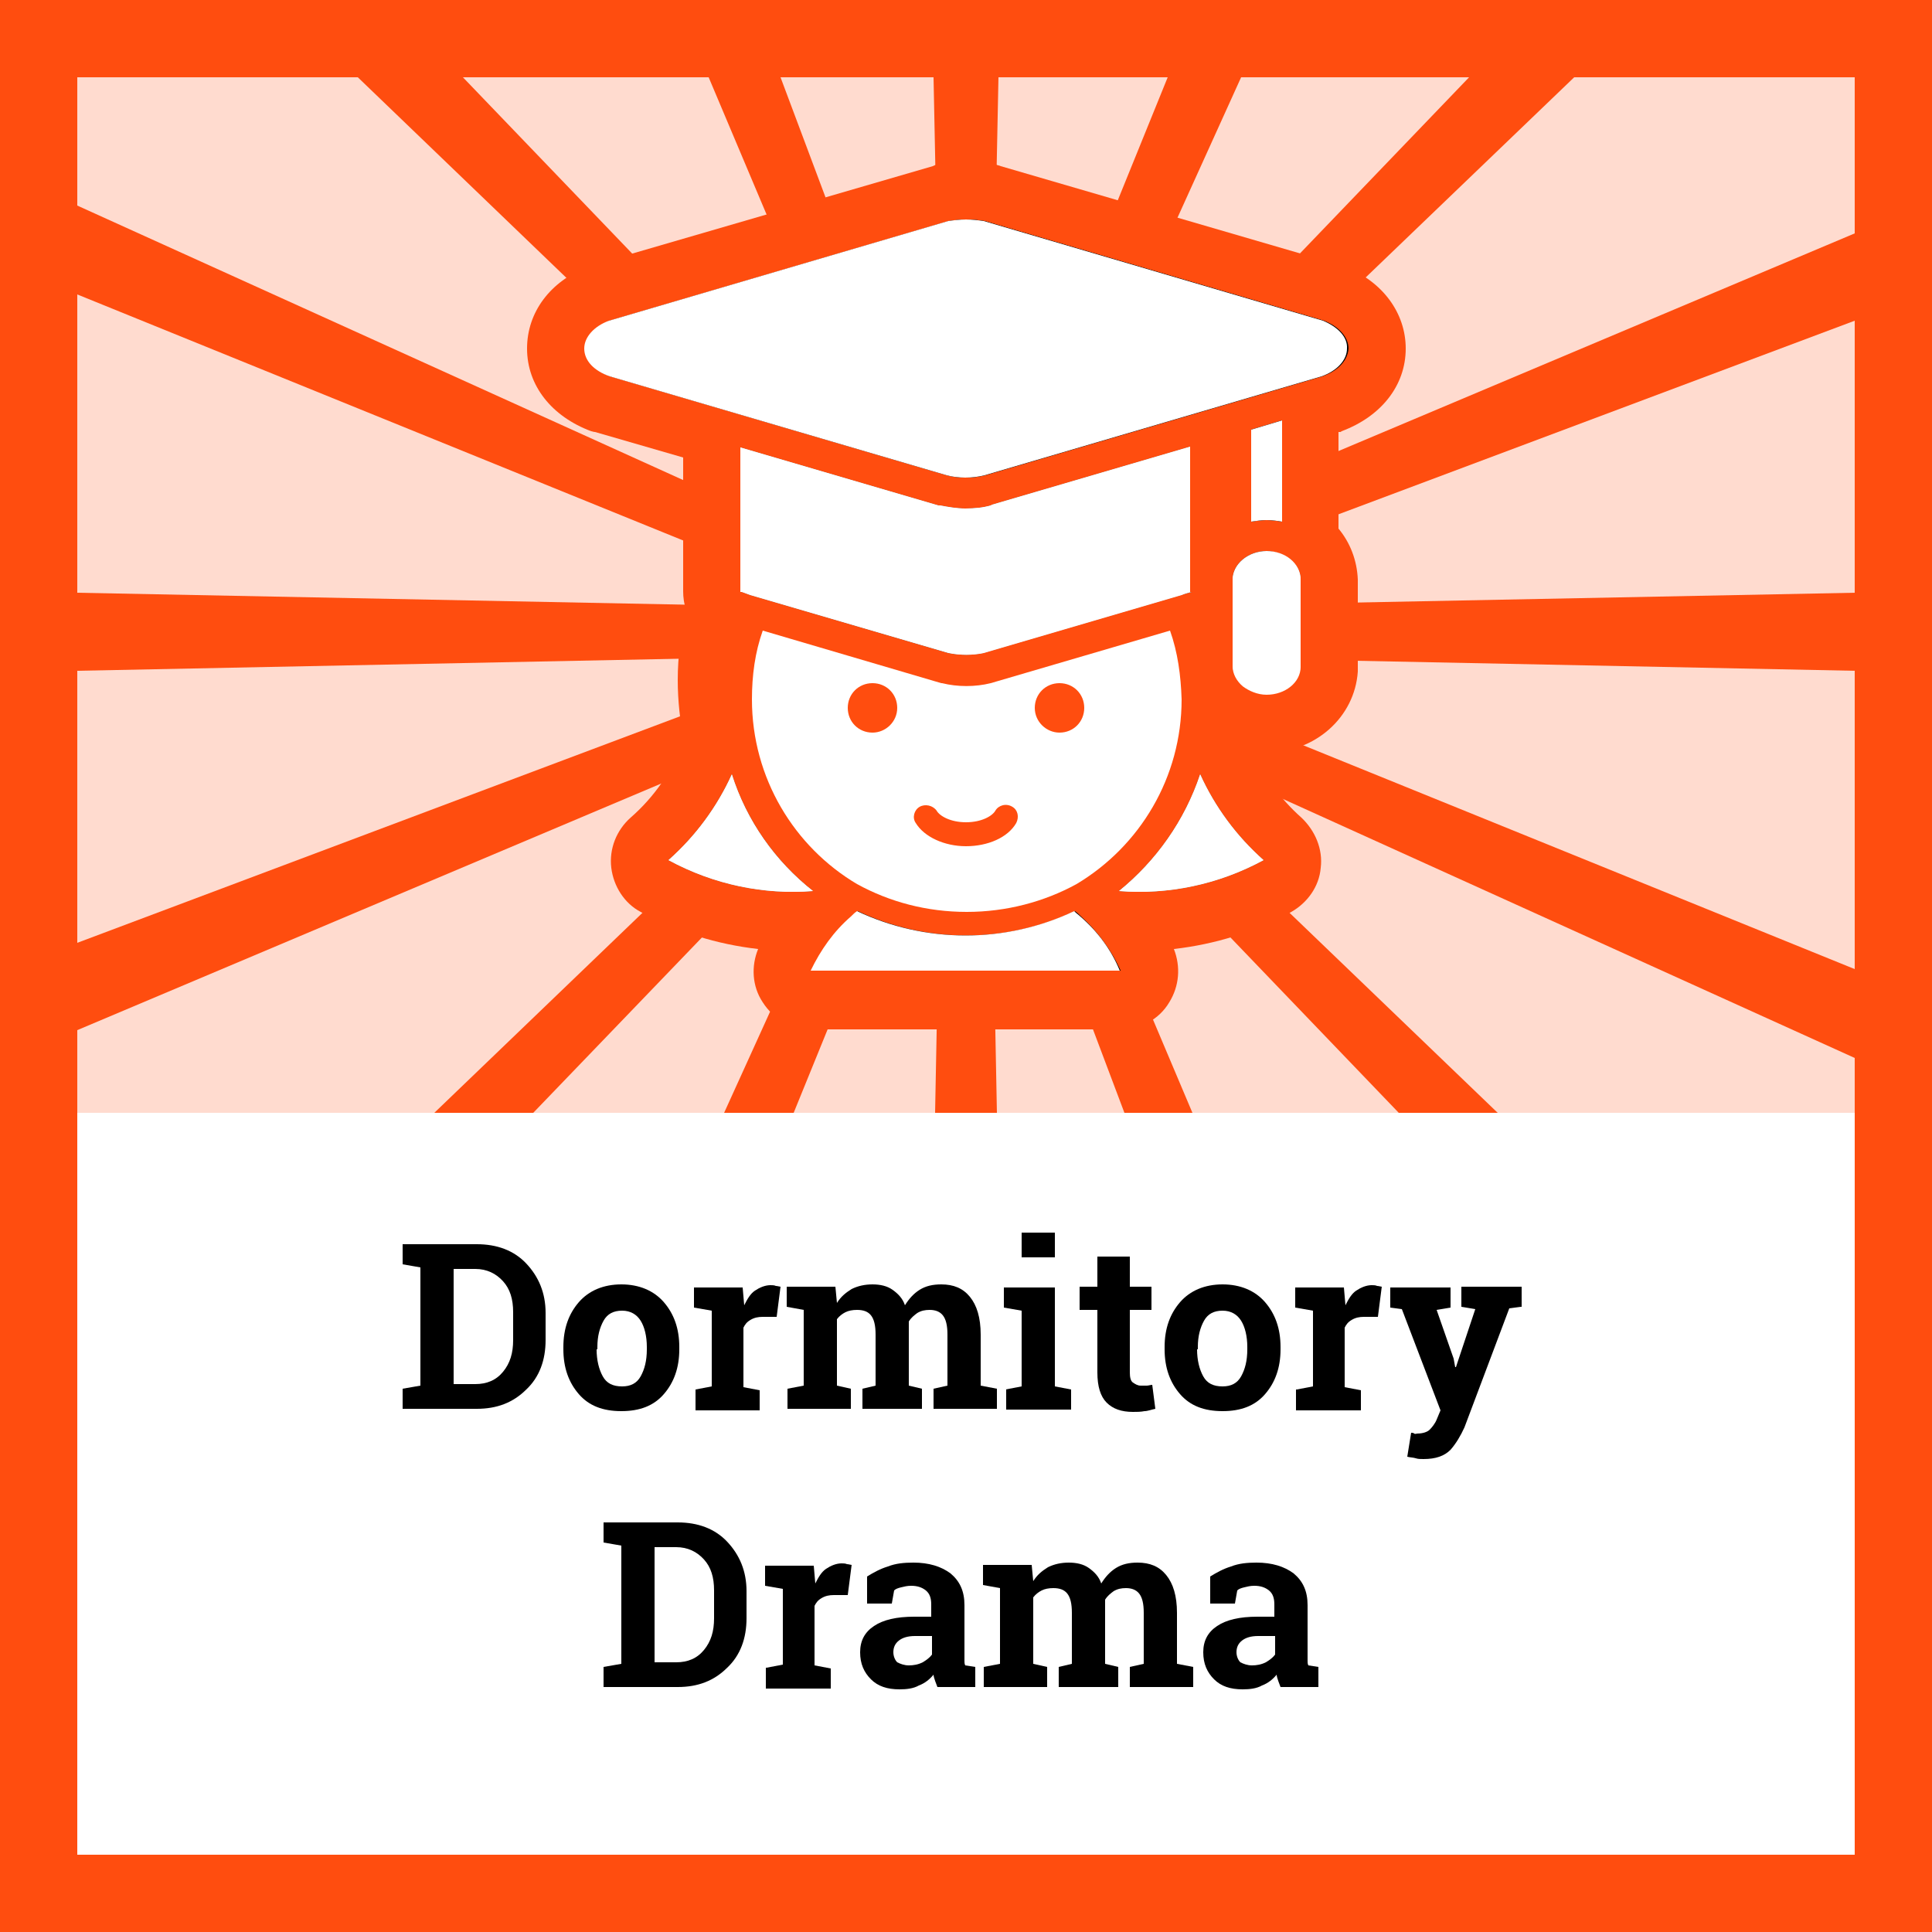 <?xml version="1.0" encoding="utf-8"?>
<!-- Generator: Adobe Illustrator 23.0.1, SVG Export Plug-In . SVG Version: 6.00 Build 0)  -->
<svg version="1.1" id="Layer_1" xmlns="http://www.w3.org/2000/svg" xmlns:xlink="http://www.w3.org/1999/xlink" x="0px" y="0px"
	 viewBox="0 0 250 250" style="enable-background:new 0 0 250 250;" xml:space="preserve">
<style type="text/css">
	.st0{fill:#FFFFFF;}
	.st1{opacity:0.2;fill:#E1001E;}
	.st2{fill:#E1001E;}
	.st3{fill:none;}
	.st4{opacity:0.2;fill:#FF4D0F;}
	.st5{fill:#FF4D0F;}
	.st6{opacity:0.2;fill:#F7B500;}
	.st7{fill:#F7B500;}
	.st8{opacity:0.2;fill:#35C567;}
	.st9{fill:#35C567;}
	.st10{opacity:0.2;fill:#89006B;}
	.st11{fill:#89006B;}
	.st12{opacity:0.2;fill:#2487C1;}
	.st13{fill:#2487C1;}
	.st14{opacity:0.2;fill:#4D4D4D;}
	.st15{fill:#4D4D4D;}
	.st16{fill-rule:evenodd;clip-rule:evenodd;fill:#35C567;}
	.st17{fill-rule:evenodd;clip-rule:evenodd;fill:#FFFFFF;}
	.st18{fill:#0F1010;}
</style>
<g>
	<path class="st0" d="M0,0v250h250V0H0z"/>
	<path class="st4" d="M250,0H0v250h250V0L250,0z"/>
	<rect x="10" y="144" class="st0" width="230" height="96"/>
	<path class="st5" d="M0,0v250h250V0H0z M240,240H10V10h230V240z"/>
	<polygon class="st5" points="240,30.2 143.7,70.8 137.7,73.4 141.2,70 203.7,10 214.1,0 207.4,0 206.1,0 199.7,0 190.1,10 
		134.6,67.8 134.2,68.2 134.5,67.6 160.6,10 165.1,0 161.2,0 159,0 155.2,0 151.1,10 130.4,61 128.1,66.8 128.2,59.7 129.2,10 
		129.4,0 126.1,0 123.9,0 120.6,0 120.8,10 121.8,59.7 121.9,65.6 120,60.7 101,10 97.2,0 93.5,0 91.3,0 87.4,0 91.7,10 115.8,67.1 
		116.6,69 115.4,67.8 59.9,10 50.3,0 43.9,0 42.6,0 35.9,0 46.3,10 108.7,70 111.4,72.5 106.9,70.5 10,26.6 0,22 0,28 0,28.1 0,34 
		10,38.1 102.1,75.5 109.1,78.3 110.1,78.7 109.2,78.7 101.6,78.5 10,76.7 0,76.5 0,81.5 0,82 0,87 10,86.8 104.7,84.9 108.9,84.8 
		105.8,86 10,122 0,125.8 0,131.6 0,131.7 0,137.6 10,133.3 107.8,92 112.3,90.1 107.3,94.9 56.2,144 61.3,144 64.2,144 69,144 
		109.6,101.8 114.9,96.3 115.8,95.3 115.2,96.7 112.1,103.5 93.7,144 96.7,144 99.8,144 102.7,144 119.1,103.7 121.9,96.7 
		121.8,102.3 121,144 123.5,144 126.5,144 129,144 128.2,102.4 128.1,97.9 130.2,103.4 145.5,144 148.3,144 151.4,144 154.3,144 
		137.3,103.8 134.4,96.9 134.4,96.9 133.4,94.5 135.1,96.3 135.1,96.3 140.4,101.7 181,144 185.8,144 188.7,144 193.8,144 
		142.6,94.8 138.6,91 142.2,92.6 240,136.9 250,141.5 250,135.5 250,135.4 250,129.5 240,125.4 143.9,86.4 139.9,84.8 145.4,84.9 
		240,86.8 250,87 250,82 250,81.5 250,76.5 240,76.7 148.4,78.5 141.1,78.7 148,76 240,41.5 250,37.7 250,31.9 250,31.8 250,25.9 	
		"/>
	<rect x="10" y="10" class="st3" width="230" height="134"/>
	<g>
		<path d="M61.7,161c2.6,0,4.8,0.8,6.4,2.5s2.5,3.8,2.5,6.4v3.5c0,2.6-0.8,4.8-2.5,6.4c-1.7,1.7-3.8,2.5-6.4,2.5h-9.6v-2.6l2.3-0.4
			V164l-2.3-0.4V161h2.3H61.7z M58.7,164.3v14.8h2.8c1.5,0,2.7-0.5,3.6-1.6s1.3-2.4,1.3-4.1v-3.6c0-1.7-0.4-3-1.3-4
			s-2.1-1.6-3.6-1.6H58.7z"/>
		<path d="M72.9,174.3c0-2.4,0.7-4.3,2-5.8c1.3-1.5,3.2-2.3,5.5-2.3c2.3,0,4.2,0.8,5.5,2.3c1.3,1.5,2,3.4,2,5.8v0.3
			c0,2.4-0.7,4.3-2,5.8c-1.3,1.5-3.1,2.2-5.5,2.2c-2.4,0-4.2-0.7-5.5-2.2c-1.3-1.5-2-3.4-2-5.8V174.3z M77.2,174.6
			c0,1.4,0.3,2.6,0.8,3.5c0.5,0.9,1.3,1.3,2.5,1.3c1.1,0,1.9-0.4,2.4-1.3c0.5-0.9,0.8-2,0.8-3.5v-0.3c0-1.4-0.3-2.6-0.8-3.4
			s-1.3-1.3-2.4-1.3s-1.9,0.4-2.4,1.3s-0.8,2-0.8,3.4V174.6z"/>
		<path d="M90,179.8l2.1-0.4v-9.8l-2.3-0.4v-2.6h6.3l0.2,2.3c0.4-0.8,0.8-1.5,1.4-1.9s1.3-0.7,2-0.7c0.2,0,0.5,0,0.7,0.1
			c0.2,0,0.5,0.1,0.6,0.1l-0.5,3.9l-1.8,0c-0.6,0-1.1,0.1-1.6,0.4s-0.7,0.6-0.9,1v7.7l2.1,0.4v2.6H90V179.8z"/>
		<path d="M101.8,169.1v-2.6h6.3l0.2,2.1c0.5-0.8,1.1-1.3,1.9-1.8c0.8-0.4,1.7-0.6,2.7-0.6c1,0,1.9,0.2,2.6,0.7s1.3,1.1,1.6,2
			c0.5-0.8,1.1-1.5,1.9-2s1.7-0.7,2.8-0.7c1.6,0,2.8,0.5,3.7,1.6c0.9,1.1,1.4,2.7,1.4,4.9v6.6l2.1,0.4v2.6h-8.2v-2.6l1.8-0.4v-6.6
			c0-1.2-0.2-2-0.6-2.5s-1-0.7-1.7-0.7c-0.6,0-1.1,0.1-1.6,0.4c-0.4,0.3-0.8,0.6-1.1,1.1c0,0.2,0,0.3,0,0.5c0,0.1,0,0.3,0,0.4v7.4
			l1.7,0.4v2.6h-7.7v-2.6l1.7-0.4v-6.6c0-1.2-0.2-2-0.6-2.5c-0.4-0.5-1-0.7-1.8-0.7c-0.6,0-1.1,0.1-1.5,0.3
			c-0.4,0.2-0.8,0.5-1.1,0.9v8.6l1.8,0.4v2.6h-8.2v-2.6l2.1-0.4v-9.8L101.8,169.1z"/>
		<path d="M130.1,179.8l2.1-0.4v-9.8l-2.3-0.4v-2.6h6.6v12.8l2.1,0.4v2.6h-8.4V179.8z M136.5,162.7h-4.3v-3.2h4.3V162.7z"/>
		<path d="M146.2,162.6v3.9h2.8v3h-2.8v8.1c0,0.6,0.1,1.1,0.4,1.3s0.6,0.4,1,0.4c0.3,0,0.5,0,0.8,0c0.2,0,0.5-0.1,0.7-0.1l0.4,3.1
			c-0.5,0.1-1,0.3-1.4,0.3c-0.5,0.1-1,0.1-1.5,0.1c-1.5,0-2.6-0.4-3.4-1.2c-0.8-0.8-1.2-2.1-1.2-3.9v-8.1h-2.3v-3h2.3v-3.9H146.2z"
			/>
		<path d="M150.7,174.3c0-2.4,0.7-4.3,2-5.8c1.3-1.5,3.2-2.3,5.5-2.3c2.3,0,4.2,0.8,5.5,2.3c1.3,1.5,2,3.4,2,5.8v0.3
			c0,2.4-0.7,4.3-2,5.8c-1.3,1.5-3.1,2.2-5.5,2.2c-2.4,0-4.2-0.7-5.5-2.2c-1.3-1.5-2-3.4-2-5.8V174.3z M154.9,174.6
			c0,1.4,0.3,2.6,0.8,3.5c0.5,0.9,1.3,1.3,2.5,1.3c1.1,0,1.9-0.4,2.4-1.3c0.5-0.9,0.8-2,0.8-3.5v-0.3c0-1.4-0.3-2.6-0.8-3.4
			s-1.3-1.3-2.4-1.3s-1.9,0.4-2.4,1.3s-0.8,2-0.8,3.4V174.6z"/>
		<path d="M167.8,179.8l2.1-0.4v-9.8l-2.3-0.4v-2.6h6.3l0.2,2.3c0.4-0.8,0.8-1.5,1.4-1.9s1.3-0.7,2-0.7c0.2,0,0.5,0,0.7,0.1
			c0.2,0,0.5,0.1,0.6,0.1l-0.5,3.9l-1.8,0c-0.6,0-1.1,0.1-1.6,0.4s-0.7,0.6-0.9,1v7.7l2.1,0.4v2.6h-8.4V179.8z"/>
		<path d="M196.8,169.1l-1.5,0.2l-5.8,15.4c-0.5,1.1-1.1,2.1-1.8,2.9c-0.8,0.8-1.9,1.2-3.5,1.2c-0.4,0-0.7,0-1-0.1
			c-0.3-0.1-0.7-0.1-1.1-0.2l0.5-3.1c0.1,0,0.3,0,0.4,0.1s0.3,0,0.4,0c0.7,0,1.3-0.2,1.6-0.5s0.7-0.8,0.9-1.3l0.5-1.2l-5-13.1
			l-1.5-0.2v-2.6h7.8v2.6l-1.8,0.3l2.2,6.3l0.2,1.1l0.1,0l2.5-7.5l-1.8-0.3v-2.6h7.8V169.1z"/>
		<path d="M87.7,197c2.6,0,4.8,0.8,6.4,2.5s2.5,3.8,2.5,6.4v3.5c0,2.6-0.8,4.8-2.5,6.4c-1.7,1.7-3.8,2.5-6.4,2.5h-9.6v-2.6l2.3-0.4
			V200l-2.3-0.4V197h2.3H87.7z M84.7,200.3v14.8h2.8c1.5,0,2.7-0.5,3.6-1.6s1.3-2.4,1.3-4.1v-3.6c0-1.7-0.4-3-1.3-4
			s-2.1-1.6-3.6-1.6H84.7z"/>
		<path d="M99.2,215.8l2.1-0.4v-9.8l-2.3-0.4v-2.6h6.3l0.2,2.3c0.4-0.8,0.8-1.5,1.4-1.9s1.3-0.7,2-0.7c0.2,0,0.5,0,0.7,0.1
			c0.2,0,0.5,0.1,0.6,0.1l-0.5,3.9l-1.8,0c-0.6,0-1.1,0.1-1.6,0.4s-0.7,0.6-0.9,1v7.7l2.1,0.4v2.6h-8.4V215.8z"/>
		<path d="M121.3,218.3c-0.1-0.3-0.2-0.5-0.3-0.8c-0.1-0.3-0.2-0.6-0.2-0.8c-0.5,0.6-1.1,1.1-1.9,1.4c-0.7,0.4-1.6,0.5-2.5,0.5
			c-1.6,0-2.8-0.4-3.7-1.3s-1.4-2-1.4-3.5c0-1.5,0.6-2.6,1.8-3.4s2.9-1.2,5.2-1.2h2.2v-1.6c0-0.8-0.2-1.4-0.7-1.8s-1.1-0.6-1.9-0.6
			c-0.5,0-0.9,0.1-1.3,0.2s-0.7,0.2-0.9,0.4l-0.3,1.7h-3.2l0-3.5c0.8-0.5,1.7-1,2.7-1.3c1-0.4,2.1-0.5,3.3-0.5c2,0,3.6,0.5,4.8,1.4
			c1.2,1,1.8,2.3,1.8,4.1v6.5c0,0.2,0,0.5,0,0.7c0,0.2,0,0.4,0.1,0.6l1.3,0.2v2.6H121.3z M117.6,215.5c0.6,0,1.2-0.1,1.8-0.4
			c0.5-0.3,0.9-0.6,1.2-1v-2.4h-2.2c-0.9,0-1.6,0.2-2.1,0.6c-0.5,0.4-0.7,0.9-0.7,1.5c0,0.5,0.2,1,0.5,1.3
			C116.5,215.3,117,215.5,117.6,215.5z"/>
		<path d="M127.2,205.1v-2.6h6.3l0.2,2.1c0.5-0.8,1.1-1.3,1.9-1.8c0.8-0.4,1.7-0.6,2.7-0.6c1,0,1.9,0.2,2.6,0.7s1.3,1.1,1.6,2
			c0.5-0.8,1.1-1.5,1.9-2s1.7-0.7,2.8-0.7c1.6,0,2.8,0.5,3.7,1.6c0.9,1.1,1.4,2.7,1.4,4.9v6.6l2.1,0.4v2.6h-8.2v-2.6l1.8-0.4v-6.6
			c0-1.2-0.2-2-0.6-2.5s-1-0.7-1.7-0.7c-0.6,0-1.1,0.1-1.6,0.4c-0.4,0.3-0.8,0.6-1.1,1.1c0,0.2,0,0.3,0,0.5c0,0.1,0,0.3,0,0.4v7.4
			l1.7,0.4v2.6H137v-2.6l1.7-0.4v-6.6c0-1.2-0.2-2-0.6-2.5c-0.4-0.5-1-0.7-1.8-0.7c-0.6,0-1.1,0.1-1.5,0.3c-0.4,0.2-0.8,0.5-1.1,0.9
			v8.6l1.8,0.4v2.6h-8.2v-2.6l2.1-0.4v-9.8L127.2,205.1z"/>
		<path d="M165.7,218.3c-0.1-0.3-0.2-0.5-0.3-0.8c-0.1-0.3-0.2-0.6-0.2-0.8c-0.5,0.6-1.1,1.1-1.9,1.4c-0.7,0.4-1.6,0.5-2.5,0.5
			c-1.6,0-2.8-0.4-3.7-1.3s-1.4-2-1.4-3.5c0-1.5,0.6-2.6,1.8-3.4s2.9-1.2,5.2-1.2h2.2v-1.6c0-0.8-0.2-1.4-0.7-1.8s-1.1-0.6-1.9-0.6
			c-0.5,0-0.9,0.1-1.3,0.2s-0.7,0.2-0.9,0.4l-0.3,1.7h-3.2l0-3.5c0.8-0.5,1.7-1,2.7-1.3c1-0.4,2.1-0.5,3.3-0.5c2,0,3.6,0.5,4.8,1.4
			c1.2,1,1.8,2.3,1.8,4.1v6.5c0,0.2,0,0.5,0,0.7c0,0.2,0,0.4,0.1,0.6l1.3,0.2v2.6H165.7z M162,215.5c0.6,0,1.2-0.1,1.8-0.4
			c0.5-0.3,0.9-0.6,1.2-1v-2.4h-2.2c-0.9,0-1.6,0.2-2.1,0.6c-0.5,0.4-0.7,0.9-0.7,1.5c0,0.5,0.2,1,0.5,1.3
			C160.9,215.3,161.4,215.5,162,215.5z"/>
	</g>
	<g>
		<path class="st5" d="M173.4,55.9c0.1,0,0.1,0,0.2-0.1c5.1-1.9,8.3-5.9,8.3-10.7c0-4.6-3-8.7-7.9-10.6c-0.2-0.1-0.4-0.2-0.6-0.2
			l-43.9-12.8c-0.2-0.1-0.4-0.1-0.6-0.2c-1.2-0.2-2.5-0.4-3.8-0.4c-1.3,0-2.6,0.1-3.8,0.4c-0.2,0-0.4,0.1-0.6,0.2L76.7,34.3
			c-0.2,0.1-0.4,0.1-0.6,0.2c-4.9,1.9-7.9,5.9-7.9,10.6c0,4.8,3.2,8.8,8.3,10.7c0.1,0,0.3,0.1,0.5,0.1l11.4,3.3v17.3
			c0,0.8,0.1,1.6,0.4,2.4c-0.7,3-1.1,6-1.1,9.1c0,2.7,0.3,5.3,0.8,7.9c-1.5,3.8-3.8,7.2-6.9,9.9c-1.8,1.6-2.8,4-2.5,6.5
			c0.3,2.4,1.7,4.6,3.8,5.7c4.7,2.6,9.9,4.2,15.2,4.8c-0.9,2.2-0.8,4.8,0.6,6.9c1.4,2.2,3.8,3.5,6.3,3.5h40c2.6,0,5-1.3,6.3-3.5
			c1.3-2.1,1.5-4.6,0.6-6.9c5.3-0.6,10.5-2.2,15.2-4.8c2.1-1.2,3.6-3.3,3.8-5.7c0.3-2.4-0.7-4.8-2.5-6.5c-2.7-2.4-4.8-5.3-6.3-8.5
			c0.6,0.1,1.1,0.1,1.7,0.1c6.4,0,11.5-4.6,11.9-10.5c0-0.2,0-0.4,0-0.6c0,0,0-11.2,0-11.3c-0.1-2.5-1-4.8-2.5-6.6
			c0-0.2,0-0.4,0-0.7V55.9z"/>
		<path d="M105.2,115.3c-6.3,0.5-12.8-0.8-18.7-4c3.5-3.1,6.3-6.9,8.2-11.1C96.6,106.2,100.3,111.4,105.2,115.3z"/>
		<path d="M145,125.6h-40c1.3-2.6,3-5,5.2-7c0.2-0.2,0.5-0.4,0.8-0.7c8.9,4.2,19.2,4.2,28.1,0c0.3,0.2,0.5,0.4,0.8,0.7
			C142,120.5,143.8,122.9,145,125.6z"/>
		<path d="M154.2,76.6l-1.4,0.4c0,0,0,0,0,0l-25.6,7.5c-1.4,0.3-3,0.3-4.5,0L97.1,77c0,0,0,0,0,0L96,76.6l-0.2,0V57.9l25.6,7.5
			l0.1,0l0.1,0c1.1,0.2,2.2,0.4,3.3,0.4c1.2,0,2.3-0.1,3.3-0.4l0.2-0.1l25.6-7.5V76.6z"/>
		<path d="M163.5,111.3c-5.9,3.2-12.4,4.5-18.7,4c4.8-3.9,8.5-9.1,10.5-15.1C157.2,104.4,160,108.2,163.5,111.3z"/>
		<path d="M165.9,54.4v13.1c-0.6-0.1-1.3-0.2-2-0.2c-0.7,0-1.4,0.1-2,0.2V55.6L165.9,54.4z"/>
		<path d="M168.3,75v11.1c-0.1,2-2,3.6-4.4,3.6c-1.2,0-2.3-0.4-3.1-1.1c-0.8-0.7-1.3-1.6-1.3-2.6V75c0-2,2-3.7,4.4-3.7
			C166.3,71.4,168.3,73,168.3,75z"/>
		<path d="M174.4,45.1c0,1.6-1.3,2.9-3.3,3.6l-43.6,12.8c-0.8,0.2-1.6,0.3-2.5,0.3c-0.9,0-1.7-0.1-2.4-0.3L79,48.7
			c-2-0.7-3.3-2.1-3.3-3.6c0-1.5,1.3-2.8,3.2-3.6l43.9-12.9c0.7-0.1,1.5-0.2,2.3-0.2c0.8,0,1.6,0.1,2.3,0.2l43.9,12.9
			C173.1,42.3,174.4,43.6,174.4,45.1z"/>
		<path class="st0" d="M163.9,71.4c-2.4,0-4.4,1.6-4.4,3.7v11.1c0,1,0.5,1.9,1.3,2.6c0.8,0.6,1.9,1.1,3.1,1.1c2.4,0,4.4-1.6,4.4-3.6
			V75C168.3,73,166.3,71.4,163.9,71.4z"/>
		<path class="st0" d="M105.2,115.3c-6.3,0.5-12.8-0.8-18.7-4c3.5-3.1,6.3-6.9,8.2-11.1C96.6,106.2,100.3,111.4,105.2,115.3z"/>
		<path class="st0" d="M154.2,76.6l-1.4,0.4c0,0,0,0,0,0l-25.6,7.5c-1.4,0.3-3,0.3-4.5,0L97.1,77c0,0,0,0,0,0L96,76.6l-0.2,0V57.9
			l25.6,7.5l0.1,0l0.1,0c1.1,0.2,2.2,0.4,3.3,0.4c1.2,0,2.3-0.1,3.3-0.4l0.2-0.1l25.6-7.5V76.6z"/>
		<path class="st0" d="M163.5,111.3c-5.9,3.2-12.4,4.5-18.7,4c4.8-3.9,8.5-9.1,10.5-15.1C157.2,104.4,160,108.2,163.5,111.3z"/>
		<path class="st0" d="M86.5,111.3c3.5-3.1,6.3-6.9,8.2-11.1c1.9,6,5.6,11.3,10.5,15.1C98.9,115.8,92.4,114.5,86.5,111.3z"/>
		<path class="st0" d="M152.9,77l-25.6,7.5c-1.4,0.3-3,0.3-4.5,0L97.1,77c0,0,0,0,0,0L96,76.6l-0.2,0V57.9l25.6,7.5l0.1,0l0.1,0
			c1.1,0.2,2.2,0.4,3.3,0.4c1.2,0,2.3-0.1,3.3-0.4l0.2-0.1l25.6-7.5v18.7L152.9,77C152.9,77,152.9,77,152.9,77z"/>
		<path d="M105,125.6c1.3-2.6,3-5,5.2-7c4.4,2.3,9.5,3.7,14.8,3.7c5.4,0,10.4-1.3,14.8-3.7c2.2,1.9,3.9,4.3,5.2,7H105z"/>
		<path class="st0" d="M163.5,111.3c-5.9,3.2-12.4,4.5-18.7,4c4.8-3.9,8.5-9.1,10.5-15.1C157.2,104.4,160,108.2,163.5,111.3z"/>
		<path class="st0" d="M168.3,86.1c-0.1,2-2,3.6-4.4,3.6c-1.2,0-2.3-0.4-3.1-1.1c-0.8-0.7-1.3-1.6-1.3-2.6V75c0-2,2-3.7,4.4-3.7
			c2.4,0,4.4,1.6,4.4,3.7V86.1z"/>
		<path d="M161.9,67.5V55.6l4-1.2v13.1c-0.6-0.1-1.3-0.2-2-0.2C163.2,67.3,162.5,67.4,161.9,67.5z"/>
		<path d="M171,48.7l-43.6,12.8c-0.8,0.2-1.6,0.3-2.5,0.3c-0.9,0-1.7-0.1-2.4-0.3L79,48.7c-2-0.7-3.3-2.1-3.3-3.6
			c0-1.5,1.3-2.8,3.2-3.6l43.9-12.9c0.7-0.1,1.5-0.2,2.3-0.2c0.8,0,1.6,0.1,2.3,0.2l43.9,12.9c1.9,0.7,3.2,2.1,3.2,3.6
			C174.4,46.7,173,48,171,48.7z"/>
		<path class="st0" d="M139.8,118.6c-0.2-0.2-0.5-0.4-0.8-0.7c-8.9,4.2-19.2,4.2-28.1,0c-0.3,0.2-0.5,0.4-0.8,0.7
			c-2.2,1.9-3.9,4.3-5.2,7h40C143.8,122.9,142,120.5,139.8,118.6z"/>
		<path class="st0" d="M171.2,41.5l-43.9-12.9c-0.7-0.1-1.5-0.2-2.3-0.2c-0.8,0-1.6,0.1-2.3,0.2L78.8,41.5c-1.9,0.7-3.2,2.1-3.2,3.6
			c0,1.6,1.3,2.9,3.3,3.6l43.6,12.8c0.7,0.2,1.6,0.3,2.4,0.3c0.9,0,1.7-0.1,2.5-0.3L171,48.7c2-0.7,3.3-2.1,3.3-3.6
			C174.4,43.6,173.1,42.3,171.2,41.5z"/>
		<path class="st0" d="M161.9,55.6v11.9c0.7-0.1,1.3-0.2,2-0.2c0.7,0,1.4,0.1,2,0.2V54.4L161.9,55.6z"/>
		<path class="st0" d="M151.4,81.6l-23.2,6.8c-2,0.5-4.3,0.5-6.3,0l-0.1,0l-23.1-6.8c-1,2.8-1.4,5.8-1.4,8.9
			c0,10.2,5.5,19.1,13.6,23.9c0,0,0,0,0,0c4.2,2.3,9,3.6,14.2,3.6c5.1,0,10-1.3,14.2-3.6c0,0,0,0,0,0c8.2-4.9,13.6-13.8,13.6-23.9
			C152.8,87.4,152.4,84.4,151.4,81.6z M112.9,94.8c-1.8,0-3.2-1.4-3.2-3.2s1.4-3.2,3.2-3.2s3.2,1.4,3.2,3.2S114.6,94.8,112.9,94.8z
			 M131.5,106.5c-1.1,1.9-3.7,3-6.5,3c-2.8,0-5.4-1.2-6.5-3c-0.5-0.7-0.2-1.7,0.5-2.1s1.7-0.2,2.2,0.5c0.4,0.7,1.8,1.5,3.8,1.5
			c2,0,3.4-0.8,3.8-1.5c0.4-0.7,1.4-1,2.2-0.5C131.7,104.8,131.9,105.7,131.5,106.5z M137.1,94.8c-1.7,0-3.2-1.4-3.2-3.2
			s1.4-3.2,3.2-3.2c1.8,0,3.2,1.4,3.2,3.2S138.9,94.8,137.1,94.8z"/>
	</g>
</g>
</svg>
